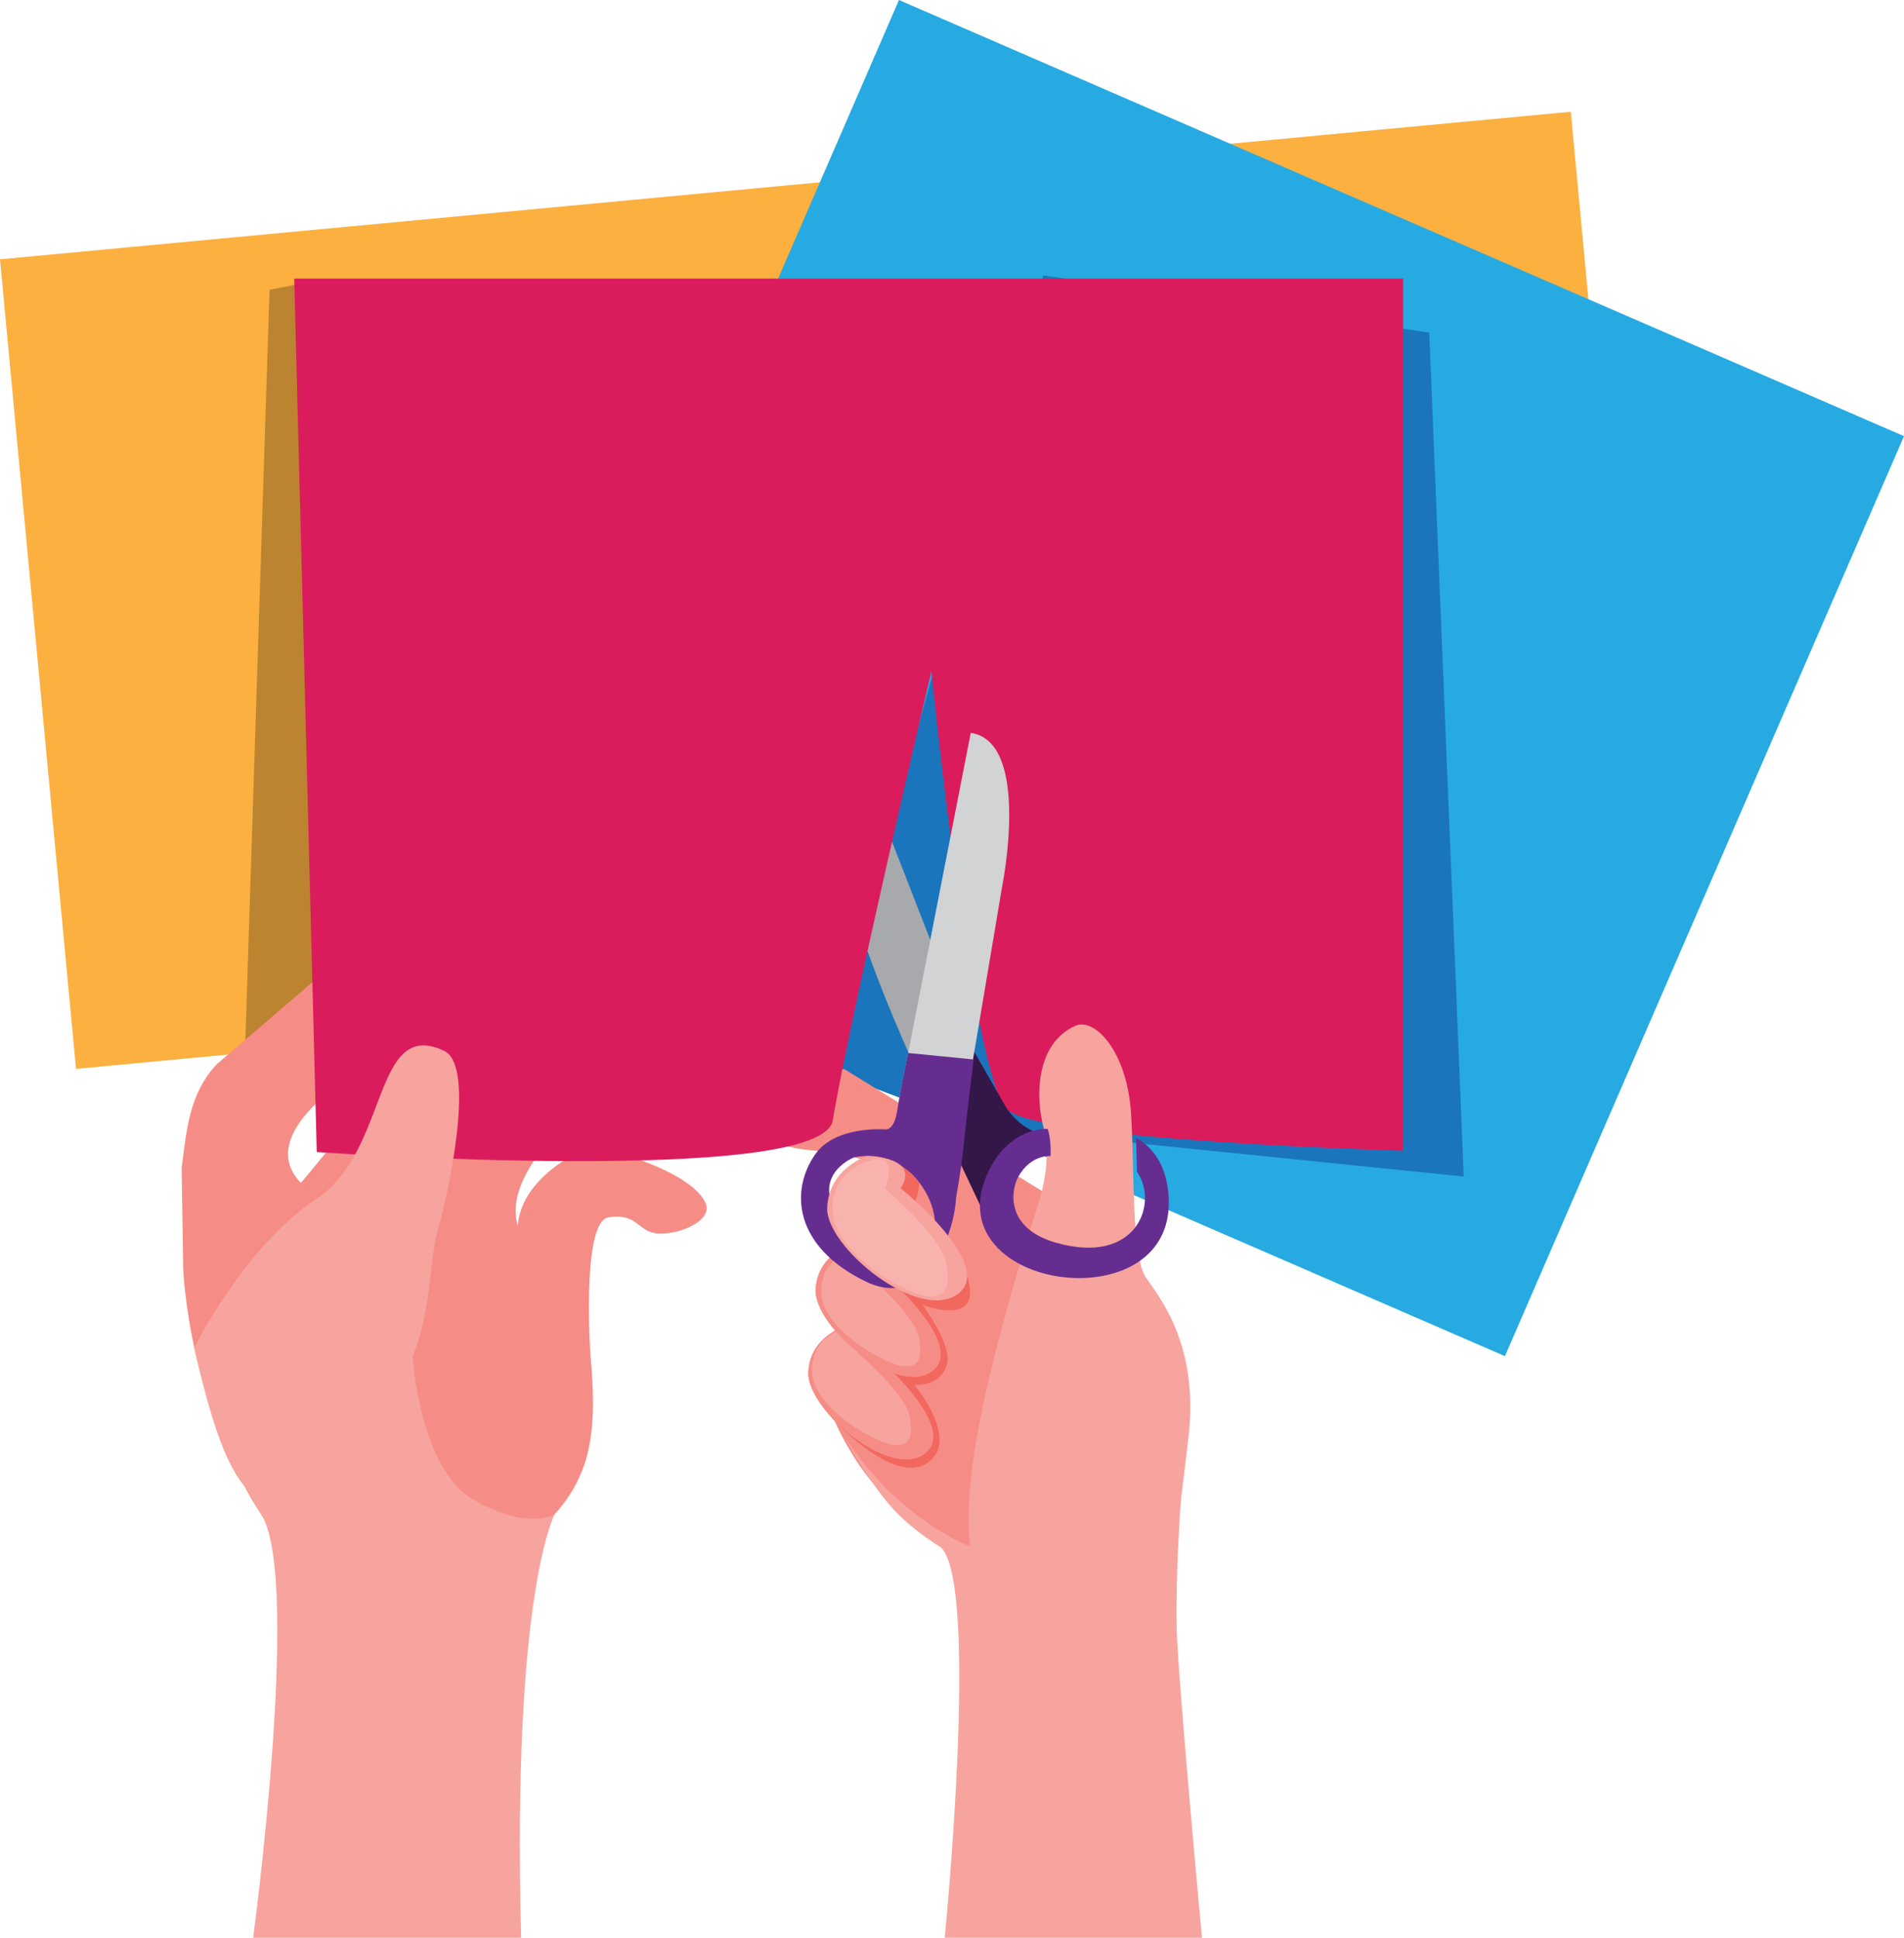 <?xml version="1.0" encoding="UTF-8"?><svg xmlns="http://www.w3.org/2000/svg" xmlns:xlink="http://www.w3.org/1999/xlink" height="3092.0" preserveAspectRatio="xMidYMid meet" version="1.0" viewBox="899.8 846.2 3038.9 3092.0" width="3038.9" zoomAndPan="magnify"><g><g><path d="M 3528.203 2316.266 L 1021.121 2551.727 L 899.805 1259.98 L 3406.871 1024.523 L 3528.203 2316.266" fill="#fbb040"/></g><g><path d="M 1330.031 1308.648 L 1290.781 2526.402 L 1608.5 2522.891 L 1421.25 1290.77 L 1330.031 1308.648" fill="#bc8430"/></g><g><path d="M 2407.648 3938.219 C 2407.648 3938.219 2463.824 3373.012 2401.305 3315.09 L 2784.543 3240.191 C 2784.543 3240.191 2776.105 3351.141 2777.766 3441.75 C 2779.148 3518.109 2818.188 3938.219 2818.188 3938.219 L 2407.648 3938.219" fill="#f7a49e"/></g><g><path d="M 1842.316 3011.453 C 1842.316 3011.453 1827.055 2795.57 1870.953 2788.723 C 1914.852 2781.879 1917.418 2807.863 1942.488 2813.371 C 1975.094 2820.516 2040.27 2795.883 2025.574 2765.117 C 1998.551 2708.602 1845.156 2674.242 1845.156 2674.242 C 1845.156 2674.242 1732.465 2716.613 1726.195 2802.316 C 1719.762 2890.211 1842.316 3011.453 1842.316 3011.453" fill="#f58d86"/></g><g><path d="M 1468.707 2353.07 L 1244.535 2545.465 C 1202.055 2592.445 1197.785 2647.203 1189.684 2710.008 L 1192.223 2870.57 C 1192.223 2870.57 1200.004 3102.961 1334.375 3288.656 C 1334.375 3288.656 1394.098 3394.496 1315.945 3837.668 L 1693.648 3794.668 C 1693.648 3794.668 1725.234 3329.434 1785.25 3262.285 C 1844.52 3195.973 1855.172 3124.941 1840.078 2988.922 C 1832.312 2918.906 1777.582 2871.328 1741.254 2828.766 C 1686.93 2765.117 1769.195 2676.633 1769.195 2676.633 C 1769.195 2676.633 1575.719 2647.105 1477.312 2630.168 C 1461.648 2627.484 1381.605 2735.402 1379.602 2733.301 C 1310.516 2660.738 1440.617 2578.895 1453.602 2563.742 C 1547.668 2453.996 1468.707 2353.07 1468.707 2353.07" fill="#f58d86"/></g><g><path d="M 3301.762 3010.152 L 1697.707 2314.211 L 2334.605 846.23 L 3938.668 1542.168 L 3301.762 3010.152" fill="#27aae1"/></g><g><path d="M 3180.949 1376.914 L 3236 2723.547 L 2458.793 2644.406 L 2214.004 2551.68 L 2564.895 1285.684 L 3180.949 1376.914" fill="#1b75bc"/></g><g><path d="M 2628.066 2786.844 L 2247.996 2552.496 C 2247.996 2552.496 2155.402 2542.723 2119.625 2592.801 C 2083.848 2642.883 2124.137 2674.758 2189.629 2681.172 C 2255.105 2687.605 2346.719 2700.133 2443.328 2807.434 C 2539.938 2914.75 2539.938 2914.75 2539.938 2914.75 L 2628.066 2786.844" fill="#f58d86"/></g><g><path d="M 2378.594 2588.434 C 2378.594 2588.434 2140.531 2100.855 2255.844 2015.613 L 2453.168 2521.84 L 2378.594 2588.434" fill="#a7a9ac"/></g><g><path d="M 1369.379 1290.77 L 1405.352 2684.48 C 1405.352 2684.48 2211.391 2740.02 2228.93 2633.938 C 2255.602 2472.582 2386.363 1917.203 2386.363 1917.203 C 2386.363 1917.203 2451.664 2567.5 2507.531 2617.02 C 2563.422 2666.527 3139.207 2682.352 3139.207 2682.352 L 3139.207 1290.77 L 1369.379 1290.77" fill="#da1c5c"/></g><g><path d="M 2220.043 3083.203 C 2220.043 3083.203 2289.254 3307.461 2509.113 3337.27 C 2653.82 3356.891 2572.023 2943.488 2572.023 2943.488 C 2572.023 2943.488 2443.305 2639.25 2285.281 2687.539 L 2220.043 3083.203" fill="#f58d86"/></g><g><path d="M 2367.172 2733.238 C 2367.172 2733.238 2366.512 2749.891 2359.359 2765.926 C 2359.359 2765.926 2441.711 2842.086 2447.836 2901.449 C 2453.965 2960.812 2372.082 2928.219 2372.082 2928.219 C 2372.082 2928.219 2420.574 2992.605 2411.027 3023.621 C 2401.5 3054.617 2373.676 3055.641 2359.359 3056.199 C 2359.359 3056.199 2434.094 3145.242 2379.23 3181.012 C 2324.387 3216.781 2227.176 3108.305 2227.176 3108.305 L 2333.781 2697.543 L 2367.172 2733.238" fill="#f2675e"/></g><g><path d="M 2349.25 2526.402 L 2436.738 2493.172 L 2502.676 2608.102 C 2502.676 2608.102 2525.992 2653.633 2576.816 2658.863 L 2466.727 2774.711 L 2349.25 2526.402" fill="#331749"/></g><g><path d="M 2554.008 2776.594 C 2554.008 2776.594 2581.266 2703.199 2565.938 2647.465 C 2551.195 2593.887 2554.184 2510.898 2616.012 2483.039 C 2646.457 2469.332 2699.535 2523.031 2705.25 2625.977 C 2710.961 2728.938 2705.82 2851.332 2729.293 2885.613 C 2749.145 2914.582 2813.527 2991.031 2796.836 3137.684 C 2782.75 3261.312 2765.281 3386.434 2765.281 3386.434 L 2497.859 3354.703 C 2441.363 3346.73 2360.34 3295.082 2320.434 3248.582 C 2280.512 3202.07 2246.453 3136.539 2246.453 3136.539 C 2332.949 3271.973 2448.164 3313.691 2448.164 3313.691 C 2437.016 3214.762 2464.633 3062.562 2554.008 2776.594" fill="#f7a49e"/></g><g><path d="M 2252.613 2960.512 C 2252.613 2960.512 2191.906 2977.016 2189.652 3036.023 C 2187.398 3095.008 2319.617 3208.148 2376.043 3165.738 C 2432.465 3123.316 2294.531 3006.758 2294.531 3006.758 C 2294.531 3006.758 2303.621 2978.746 2252.613 2960.512" fill="#f58d86"/></g><g><path d="M 2484.379 2702.453 C 2484.379 2702.453 2513.426 2647.469 2572.004 2647.469 C 2572.004 2647.469 2577.828 2663.512 2576.605 2690.926 C 2576.605 2690.926 2545.777 2687.547 2525.289 2723.484 C 2513.457 2744.227 2503.258 2805.352 2584.328 2828.863 C 2714.117 2866.477 2749.68 2765.922 2714.473 2715.879 L 2712.945 2662.188 C 2712.945 2662.188 2763.82 2682.863 2765.246 2762.797 C 2766.891 2853.562 2686.125 2890.562 2606.719 2885.086 C 2512.219 2878.566 2422.168 2809.781 2484.379 2702.453" fill="#662d91"/></g><g><path d="M 2449.199 2015.613 L 2333.793 2605.395 L 2426.91 2690.547 L 2499.203 2261.238 C 2499.203 2261.238 2546.176 2029.906 2449.199 2015.613" fill="#d1d3d4"/></g><g><path d="M 2453.949 2536.785 L 2349.242 2526.414 C 2349.242 2526.414 2337.664 2581.512 2331.688 2618.984 C 2326.523 2651.277 2312.883 2648.387 2312.883 2648.387 C 2308.82 2655.688 2344.395 2672.16 2367.156 2701.262 C 2393.336 2734.727 2408.348 2780.57 2422.152 2776.324 C 2422.152 2776.324 2433.293 2721.18 2438.309 2669.855 C 2443.668 2615.133 2453.949 2536.785 2453.949 2536.785" fill="#662d91"/></g><g><path d="M 2197.738 3047.406 C 2197.738 3047.406 2183.402 2993.504 2237.32 2969.617 C 2291.223 2945.734 2268.105 3004.41 2268.105 3004.41 C 2268.105 3004.41 2345.805 3069.918 2351.953 3107.457 C 2358.09 3144.98 2347.746 3153.18 2326.176 3151.852 C 2304.59 3150.52 2214.793 3105.402 2197.738 3047.406" fill="#f7a49e"/></g><g><path d="M 2264.32 2828.844 C 2264.32 2828.844 2203.605 2845.367 2201.371 2904.359 C 2199.121 2963.348 2331.316 3076.5 2387.742 3034.078 C 2444.168 2991.676 2306.246 2875.105 2306.246 2875.105 C 2306.246 2875.105 2315.332 2847.109 2264.32 2828.844" fill="#f58d86"/></g><g><path d="M 2212.492 2921.621 C 2212.492 2921.621 2198.168 2867.715 2252.074 2843.824 C 2305.965 2819.953 2282.859 2878.633 2282.859 2878.633 C 2282.859 2878.633 2360.555 2944.141 2366.695 2981.668 C 2372.84 3019.199 2362.488 3027.395 2340.914 3026.055 C 2319.344 3024.742 2229.551 2979.617 2212.492 2921.621" fill="#f7a49e"/></g><g><path d="M 2389.586 2814.547 C 2375.293 2853.898 2268.84 2851.207 2231.371 2776.598 C 2201.34 2716.758 2262.977 2692.918 2262.977 2692.918 C 2354.777 2673.84 2403.891 2775.191 2389.586 2814.547 Z M 2422.16 2733.457 C 2405.191 2707.223 2374.891 2665.234 2312.879 2648.387 C 2312.879 2648.387 2233.766 2641.785 2201.34 2687.547 C 2160.578 2745.055 2165.98 2835 2281.457 2891.055 C 2396.934 2947.094 2439.117 2759.688 2422.16 2733.457" fill="#662d91"/></g><g><path d="M 2283.445 2690.918 C 2283.445 2690.918 2222.59 2710.449 2220.082 2773.219 C 2217.574 2835.973 2365.184 2956.344 2428.195 2911.211 C 2491.195 2866.098 2337.168 2742.102 2337.168 2742.102 C 2337.168 2742.102 2374.078 2695.305 2283.445 2690.918" fill="#f7a49e"/></g><g><path d="M 2230.598 2793.066 C 2230.598 2793.066 2213.898 2730.273 2276.707 2702.449 C 2339.5 2674.629 2312.582 2742.984 2312.582 2742.984 C 2312.582 2742.984 2403.094 2819.301 2410.254 2863.023 C 2417.402 2906.742 2405.348 2916.293 2380.207 2914.754 C 2355.07 2913.195 2250.469 2860.637 2230.598 2793.066" fill="#f9b3af"/></g><g><path d="M 1558.477 3011.438 C 1558.477 3011.438 1568.879 3190.82 1657.113 3240.184 C 1745.359 3289.535 1785.258 3262.285 1785.258 3262.285 C 1785.258 3262.285 1716.738 3386.43 1731.559 3938.219 L 1303.84 3938.219 C 1303.84 3938.219 1380.016 3372.391 1318.188 3265.133 C 1256.352 3157.895 1243.523 3122.934 1243.523 3122.934 L 1558.477 3011.438" fill="#f7a49e"/></g><g><path d="M 1209.934 2996.641 C 1209.934 2996.641 1288.773 2836.145 1405.23 2758.969 C 1521.699 2681.777 1493.957 2469.406 1608.504 2522.883 C 1661.402 2547.582 1612.328 2761.047 1600.301 2801.973 C 1575.012 2887.902 1605.512 3005.691 1459.684 3165.809 C 1315.887 3323.68 1262.812 3231.508 1209.934 2996.641" fill="#f7a49e"/></g></g></svg>